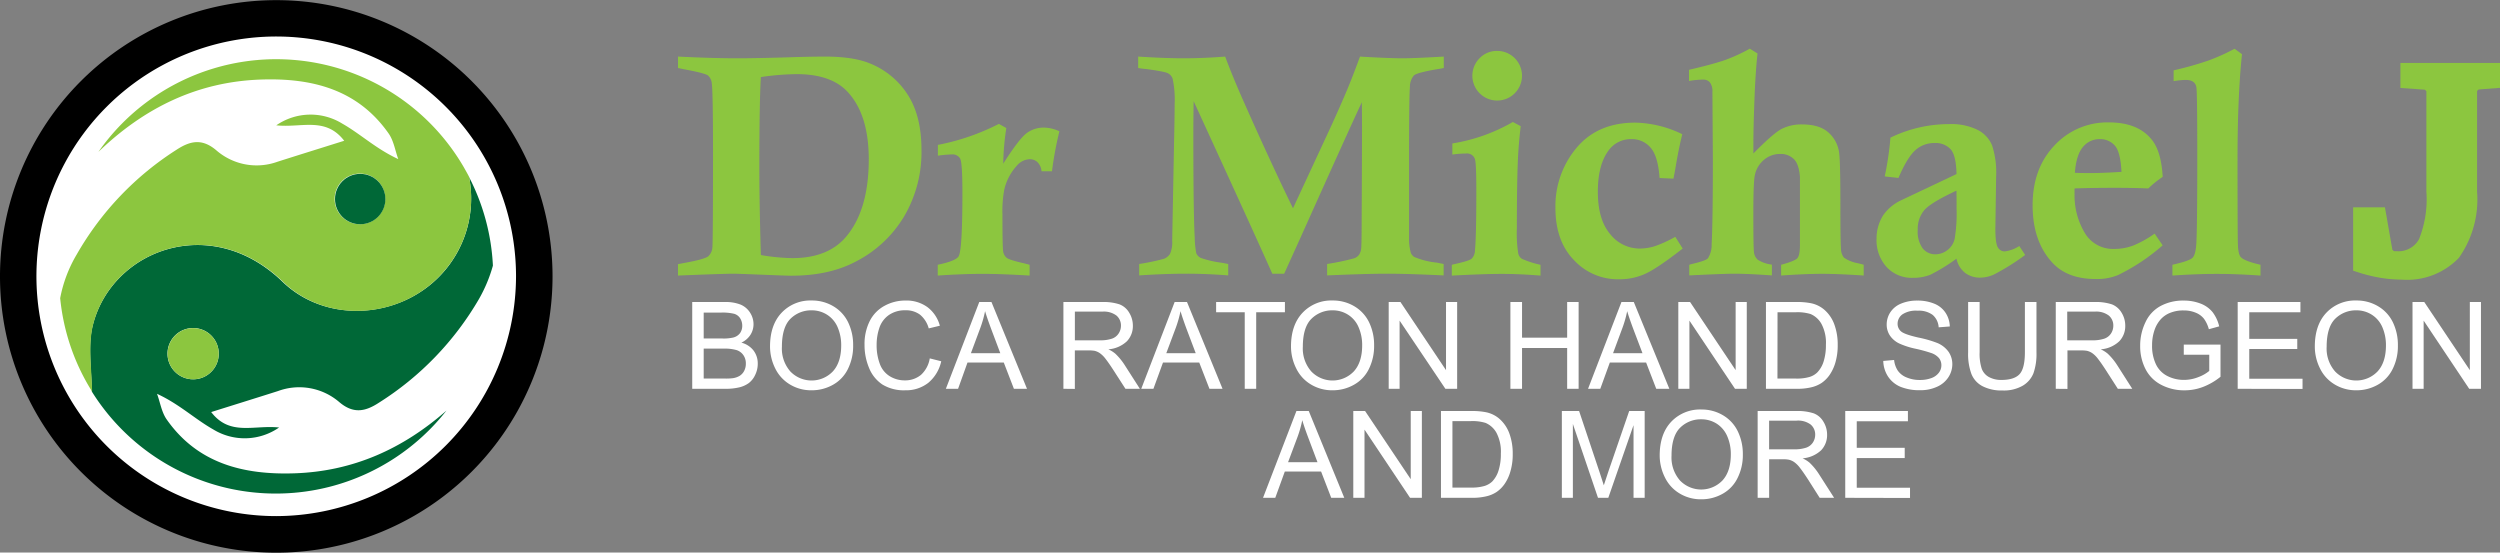 <svg id="Layer_3" data-name="Layer 3" xmlns="http://www.w3.org/2000/svg" viewBox="0 0 673.8 148.92"><rect x="0" y="0" width="673.8" height="148.92" fill="#808080" stroke="none"/><defs><style>.cls-1{fill:#fff;}.cls-2{fill:#006837;}.cls-3{fill:#8cc63f;}</style></defs><title>logo_ying_yang</title><path d="M79.24,304A74.46,74.46,0,1,1,153.7,229.5,74.46,74.46,0,0,1,79.24,304Z" transform="translate(-4.78 -155.04)"/><path class="cls-1" d="M79.24,294.14a64.63,64.63,0,1,1,64.62-64.62h0A64.77,64.77,0,0,1,79.24,294.14Z" transform="translate(-4.78 -155.04)"/><path d="M106.62,207.2c0-1.7-3.07-5.11-4.33-4.87A7.8,7.8,0,0,0,96.78,207c-.39,1.7,2.2,4.09,4.69,8.2C104.18,211.21,106.63,209.18,106.62,207.2Z" transform="translate(-4.78 -155.04)"/><path d="M57,256.73a7.82,7.82,0,0,0,5.54-4.62c.4-1.71-2.2-4.1-4.69-8.2-2.71,3.94-5.11,6-5.11,7.94S55.76,256.93,57,256.73Z" transform="translate(-4.78 -155.04)"/><path class="cls-2" d="M96.22,263.41c3.81,3.23,7,2.57,10.68.17a81.31,81.31,0,0,0,27-28,39.4,39.4,0,0,0,3.73-8.95,58.14,58.14,0,0,0-6.43-23.87,30,30,0,0,1-7.77,26.56C112.24,241,92.7,242.3,80.94,231c-19.43-18.84-46-8.53-51.14,11.64-1.37,5.45-.39,11.49-.26,17.95a58.47,58.47,0,0,0,95.57,5.11c-11.64,10.23-25.08,16.39-41,16.91C70.46,283.06,58,280,49.64,268c-1.35-2-1.7-4.57-2.54-6.82,6,2.76,10.23,6.82,15.12,9.58A16.24,16.24,0,0,0,80,270.26c-6.81-.73-13.27,2.39-18.3-4.16,6.54-2.06,12.25-3.83,18-5.66A16.55,16.55,0,0,1,96.22,263.41Zm-39.38-6.14a6.91,6.91,0,1,1,6.9-6.9,6.9,6.9,0,0,1-6.9,6.9Z" transform="translate(-4.78 -155.04)"/><circle class="cls-3" cx="52.06" cy="95.33" r="6.9"/><path class="cls-3" d="M131.21,202.7c-.47-.92-1-1.83-1.5-2.72a58.46,58.46,0,0,0-98.41-4c12.29-11.81,26.59-18.92,43.83-19.5,13.64-.46,26.08,2.59,34.45,14.62,1.35,2,1.71,4.57,2.54,6.82-6-2.76-10.23-6.82-15.12-9.58a16.24,16.24,0,0,0-17.76.48c6.82.73,13.28-2.39,18.31,4.16-6.55,2.06-12.26,3.83-18,5.66a16.55,16.55,0,0,1-16.47-3.09c-3.82-3.24-7-2.57-10.69-.17A81.25,81.25,0,0,0,25.47,223.6,36.27,36.27,0,0,0,21,235.4a57.87,57.87,0,0,0,7.74,23.76l.87,1.44c-.14-6.47-1.11-12.5.25-18,5-20.1,31.66-30.48,51.15-11.65,11.74,11.39,31.29,10.11,42.44-1.7A30,30,0,0,0,131.21,202.7Zm-29.42,12.77a6.82,6.82,0,1,1,6.82-6.82A6.82,6.82,0,0,1,101.79,215.47Z" transform="translate(-4.78 -155.04)"/><circle class="cls-2" cx="97.08" cy="53.65" r="6.79"/><path class="cls-1" d="M345.19,289.21l9-23.39h3.33l9.57,23.39h-3.52l-2.73-7.08h-9.78l-2.57,7.08Zm6.75-9.6h7.93l-2.44-6.48c-.75-2-1.3-3.58-1.66-4.85a30.45,30.45,0,0,1-1.26,4.47Z" transform="translate(-4.78 -155.04)"/><path class="cls-1" d="M369.52,289.21V265.82h3.18L385,284.19V265.82h3v23.39h-3.18l-12.28-18.38v18.38Z" transform="translate(-4.78 -155.04)"/><path class="cls-1" d="M393.15,289.21V265.82h8.06a19,19,0,0,1,4.16.34,7.93,7.93,0,0,1,3.43,1.67,9.61,9.61,0,0,1,2.77,4,15.69,15.69,0,0,1,.92,5.56,16.1,16.1,0,0,1-.63,4.72,11.26,11.26,0,0,1-1.59,3.41,8.55,8.55,0,0,1-2.13,2.12,8.44,8.44,0,0,1-2.79,1.17,15.77,15.77,0,0,1-3.76.4Zm3.09-2.76h5a12.05,12.05,0,0,0,3.63-.43,5.29,5.29,0,0,0,2.1-1.21,7.46,7.46,0,0,0,1.71-3,14.47,14.47,0,0,0,.61-4.51,10.9,10.9,0,0,0-1.2-5.64,6.08,6.08,0,0,0-2.93-2.64,12,12,0,0,0-4-.48h-4.92v17.87Z" transform="translate(-4.78 -155.04)"/><path class="cls-1" d="M425.73,289.21V265.82h4.65l5.54,16.56c.51,1.54.88,2.7,1.12,3.46.26-.85.68-2.1,1.24-3.75l5.6-16.27h4.17v23.39h-3V269.63l-6.8,19.58h-2.78l-6.77-19.91v19.91Z" transform="translate(-4.78 -155.04)"/><path class="cls-1" d="M452.1,277.82q0-5.82,3.12-9.12a10.67,10.67,0,0,1,8.08-3.29,11.23,11.23,0,0,1,5.84,1.54,10.1,10.1,0,0,1,4,4.32,14,14,0,0,1,1.37,6.28,13.72,13.72,0,0,1-1.44,6.36,9.73,9.73,0,0,1-4.07,4.25,11.54,11.54,0,0,1-5.68,1.45,11,11,0,0,1-5.9-1.6,10.23,10.23,0,0,1-3.94-4.35A13.26,13.26,0,0,1,452.1,277.82Zm3.19.05a9.4,9.4,0,0,0,2.27,6.66,7.94,7.94,0,0,0,11.46,0c1.5-1.63,2.25-4,2.25-7a12,12,0,0,0-1-5,7.57,7.57,0,0,0-2.82-3.31,7.68,7.68,0,0,0-4.18-1.17,7.88,7.88,0,0,0-5.65,2.26C456.08,271.83,455.29,274.35,455.29,277.87Z" transform="translate(-4.78 -155.04)"/><path class="cls-1" d="M478.5,289.21V265.82h10.37a13.88,13.88,0,0,1,4.76.63,5.19,5.19,0,0,1,2.59,2.23,6.62,6.62,0,0,1,1,3.52,5.91,5.91,0,0,1-1.61,4.2,8.24,8.24,0,0,1-5,2.17,8.12,8.12,0,0,1,1.87,1.16,16.49,16.49,0,0,1,2.56,3.12l4.07,6.36h-3.89l-3.09-4.87c-.91-1.4-1.65-2.47-2.24-3.22a7.09,7.09,0,0,0-1.57-1.56,4.38,4.38,0,0,0-1.41-.62,8.73,8.73,0,0,0-1.73-.12H481.6v10.39Zm3.1-13.07h6.65a9.82,9.82,0,0,0,3.32-.44,3.53,3.53,0,0,0,1.82-1.4,3.82,3.82,0,0,0,.62-2.1,3.49,3.49,0,0,0-1.21-2.73,5.64,5.64,0,0,0-3.8-1.06h-7.41v7.73Z" transform="translate(-4.78 -155.04)"/><path class="cls-1" d="M502.11,289.21V265.82H519v2.76H505.21v7.16h12.93v2.75H505.21v8h14.36v2.76Z" transform="translate(-4.78 -155.04)"/><path class="cls-1" d="M191.35,259.83V236.44h8.77a10.91,10.91,0,0,1,4.3.71,5.59,5.59,0,0,1,2.54,2.19,5.74,5.74,0,0,1,.91,3.08,5.33,5.33,0,0,1-.81,2.83,5.85,5.85,0,0,1-2.46,2.14,6.08,6.08,0,0,1,3.27,2.12,5.75,5.75,0,0,1,1.14,3.54,6.83,6.83,0,0,1-.7,3.05,5.82,5.82,0,0,1-1.71,2.18,7.17,7.17,0,0,1-2.57,1.16,15.54,15.54,0,0,1-3.77.39Zm3.09-13.56h5.06a11.35,11.35,0,0,0,2.95-.27,3.28,3.28,0,0,0,1.78-1.17,3.4,3.4,0,0,0,.6-2,3.77,3.77,0,0,0-.56-2,2.87,2.87,0,0,0-1.6-1.21,13.18,13.18,0,0,0-3.56-.33h-4.67v7.07Zm0,10.8h5.82a14.17,14.17,0,0,0,2.11-.11,5.1,5.1,0,0,0,1.79-.64,3.48,3.48,0,0,0,1.18-1.3,4.15,4.15,0,0,0,.46-2,3.85,3.85,0,0,0-.67-2.27,3.53,3.53,0,0,0-1.86-1.36,11.52,11.52,0,0,0-3.42-.39h-5.41Z" transform="translate(-4.78 -155.04)"/><path class="cls-1" d="M212.32,248.44q0-5.82,3.13-9.12a10.63,10.63,0,0,1,8.07-3.29,11.2,11.2,0,0,1,5.84,1.54,10.12,10.12,0,0,1,4,4.32,14,14,0,0,1,1.36,6.28,13.85,13.85,0,0,1-1.43,6.36,9.79,9.79,0,0,1-4.07,4.25,11.57,11.57,0,0,1-5.68,1.45,11,11,0,0,1-5.91-1.6,10.3,10.3,0,0,1-3.94-4.35A13.26,13.26,0,0,1,212.32,248.44Zm3.2.05a9.34,9.34,0,0,0,2.27,6.66,7.93,7.93,0,0,0,11.45,0c1.51-1.63,2.26-4,2.26-7a12.1,12.1,0,0,0-1-5,7.45,7.45,0,0,0-2.83-3.3,7.67,7.67,0,0,0-4.17-1.17,7.91,7.91,0,0,0-5.66,2.26C216.31,242.45,215.52,245,215.52,248.49Z" transform="translate(-4.78 -155.04)"/><path class="cls-1" d="M255.37,251.63l3.09.78a10.44,10.44,0,0,1-3.5,5.82,9.69,9.69,0,0,1-6.18,2,11.08,11.08,0,0,1-6.15-1.54,9.66,9.66,0,0,1-3.61-4.46,15.94,15.94,0,0,1-1.23-6.27,13.78,13.78,0,0,1,1.39-6.37,9.55,9.55,0,0,1,4-4.13,11.65,11.65,0,0,1,5.68-1.42,9.6,9.6,0,0,1,5.9,1.79,9.28,9.28,0,0,1,3.33,5l-3,.72a7.24,7.24,0,0,0-2.36-3.71,6.3,6.3,0,0,0-3.9-1.17,7.55,7.55,0,0,0-4.5,1.29,6.82,6.82,0,0,0-2.55,3.47,14,14,0,0,0-.73,4.49,14.31,14.31,0,0,0,.87,5.22,6.47,6.47,0,0,0,2.7,3.32,7.65,7.65,0,0,0,4,1.1,6.67,6.67,0,0,0,4.4-1.5A7.7,7.7,0,0,0,255.37,251.63Z" transform="translate(-4.78 -155.04)"/><path class="cls-1" d="M259.71,259.83l9-23.39H272l9.58,23.39h-3.53l-2.73-7.08h-9.78L263,259.83Zm6.75-9.6h7.92l-2.44-6.48c-.74-2-1.3-3.59-1.66-4.85a30,30,0,0,1-1.26,4.46Z" transform="translate(-4.78 -155.04)"/><path class="cls-1" d="M291.39,259.83V236.44h10.37a13.78,13.78,0,0,1,4.75.63,5.17,5.17,0,0,1,2.6,2.23,6.62,6.62,0,0,1,1,3.52,5.91,5.91,0,0,1-1.61,4.2,8.19,8.19,0,0,1-5,2.17,8.12,8.12,0,0,1,1.87,1.16,16.49,16.49,0,0,1,2.56,3.12l4.07,6.36h-3.89L305,255c-.91-1.41-1.65-2.48-2.24-3.23a7.09,7.09,0,0,0-1.57-1.56,4.38,4.38,0,0,0-1.41-.62,9.82,9.82,0,0,0-1.73-.11h-3.58v10.38Zm3.09-13.07h6.66a9.82,9.82,0,0,0,3.32-.44,3.47,3.47,0,0,0,1.81-1.4,3.75,3.75,0,0,0,.63-2.1,3.49,3.49,0,0,0-1.21-2.73,5.64,5.64,0,0,0-3.8-1.06h-7.41Z" transform="translate(-4.78 -155.04)"/><path class="cls-1" d="M312.37,259.83l9-23.39h3.33l9.58,23.39h-3.53L328,252.75h-9.77l-2.58,7.08Zm6.75-9.6h7.93l-2.45-6.48q-1.11-3-1.65-4.85a30,30,0,0,1-1.26,4.46Z" transform="translate(-4.78 -155.04)"/><path class="cls-1" d="M340.26,259.83V239.2h-7.71v-2.76h18.54v2.76h-7.74v20.63Z" transform="translate(-4.78 -155.04)"/><path class="cls-1" d="M352.73,248.44q0-5.82,3.13-9.12a10.61,10.61,0,0,1,8.07-3.29,11.2,11.2,0,0,1,5.84,1.54,10.18,10.18,0,0,1,4,4.32,14,14,0,0,1,1.36,6.28,13.85,13.85,0,0,1-1.43,6.36,9.75,9.75,0,0,1-4.08,4.25,11.5,11.5,0,0,1-5.67,1.45,11,11,0,0,1-5.9-1.6,10.17,10.17,0,0,1-3.94-4.35A13.13,13.13,0,0,1,352.73,248.44Zm3.19.05a9.35,9.35,0,0,0,2.28,6.66,7.93,7.93,0,0,0,11.45,0c1.5-1.63,2.26-4,2.26-7a11.94,11.94,0,0,0-1-5,7.37,7.37,0,0,0-2.82-3.3,7.67,7.67,0,0,0-4.17-1.17,7.91,7.91,0,0,0-5.66,2.26C356.71,242.45,355.92,245,355.92,248.49Z" transform="translate(-4.78 -155.04)"/><path class="cls-1" d="M379.06,259.83V236.44h3.17l12.28,18.36V236.44h3v23.39h-3.17L382,241.45v18.38Z" transform="translate(-4.78 -155.04)"/><path class="cls-1" d="M411.86,259.83V236.44H415v9.61h12.16v-9.61h3.09v23.39h-3.09v-11H415v11Z" transform="translate(-4.78 -155.04)"/><path class="cls-1" d="M432.79,259.83l9-23.39h3.33l9.58,23.39h-3.53l-2.73-7.08h-9.78l-2.57,7.08Zm6.74-9.6h7.93L445,243.75c-.74-2-1.3-3.59-1.66-4.85a30,30,0,0,1-1.26,4.46Z" transform="translate(-4.78 -155.04)"/><path class="cls-1" d="M457.12,259.83V236.44h3.17l12.28,18.36V236.44h3v23.39h-3.17l-12.29-18.38v18.38Z" transform="translate(-4.78 -155.04)"/><path class="cls-1" d="M480.74,259.83V236.44h8.06a19,19,0,0,1,4.16.34,8,8,0,0,1,3.43,1.67,9.55,9.55,0,0,1,2.77,4,15.73,15.73,0,0,1,.92,5.56,16.46,16.46,0,0,1-.62,4.72,11.62,11.62,0,0,1-1.6,3.41,8.55,8.55,0,0,1-2.13,2.12,8.66,8.66,0,0,1-2.79,1.17,15.77,15.77,0,0,1-3.76.4Zm3.1-2.76h5a12.05,12.05,0,0,0,3.63-.43,5.12,5.12,0,0,0,2.1-1.22,7.42,7.42,0,0,0,1.71-2.95,14.45,14.45,0,0,0,.62-4.51,10.82,10.82,0,0,0-1.21-5.64,6.11,6.11,0,0,0-2.92-2.64,12.11,12.11,0,0,0-4-.48h-4.91Z" transform="translate(-4.78 -155.04)"/><path class="cls-1" d="M512.36,252.32l2.92-.26a6.41,6.41,0,0,0,1,2.88,5.23,5.23,0,0,0,2.35,1.82,8.94,8.94,0,0,0,3.59.69,8.67,8.67,0,0,0,3.13-.52,4.34,4.34,0,0,0,2-1.45,3.28,3.28,0,0,0,.67-2,3.08,3.08,0,0,0-.64-1.92,4.72,4.72,0,0,0-2.11-1.38,40,40,0,0,0-4.16-1.14,20.79,20.79,0,0,1-4.52-1.46,6.32,6.32,0,0,1-2.49-2.18,5.33,5.33,0,0,1-.82-2.91,6,6,0,0,1,1-3.31,6.31,6.31,0,0,1,2.94-2.34,11.12,11.12,0,0,1,4.29-.79,11.84,11.84,0,0,1,4.58.83,6.57,6.57,0,0,1,3.06,2.47,7,7,0,0,1,1.14,3.68l-3,.23a4.78,4.78,0,0,0-1.62-3.35,6.28,6.28,0,0,0-4.08-1.13,6.59,6.59,0,0,0-4.09,1,3.11,3.11,0,0,0-1.28,2.48,2.66,2.66,0,0,0,.91,2.08c.59.54,2.15,1.1,4.66,1.67a30.6,30.6,0,0,1,5.18,1.49,7.08,7.08,0,0,1,3,2.38,5.87,5.87,0,0,1,1,3.33,6.42,6.42,0,0,1-1.07,3.52,7,7,0,0,1-3.07,2.56,10.6,10.6,0,0,1-4.51.92,13.6,13.6,0,0,1-5.32-.92,7.52,7.52,0,0,1-3.37-2.79A8,8,0,0,1,512.36,252.32Z" transform="translate(-4.78 -155.04)"/><path class="cls-1" d="M550.56,236.44h3.09V250a15.75,15.75,0,0,1-.8,5.6,6.81,6.81,0,0,1-2.88,3.38,10.17,10.17,0,0,1-5.46,1.3,11.21,11.21,0,0,1-5.38-1.14,6.41,6.41,0,0,1-3-3.27,15.55,15.55,0,0,1-.9-5.87V236.44h3.1v13.5a13.07,13.07,0,0,0,.57,4.49,4.27,4.27,0,0,0,1.94,2.23,6.79,6.79,0,0,0,3.38.78c2.27,0,3.9-.52,4.86-1.55s1.45-3,1.45-5.95v-13.5Z" transform="translate(-4.78 -155.04)"/><path class="cls-1" d="M558.85,259.83V236.44h10.37a13.84,13.84,0,0,1,4.76.63,5.25,5.25,0,0,1,2.6,2.23,6.61,6.61,0,0,1,1,3.52,5.91,5.91,0,0,1-1.61,4.2,8.16,8.16,0,0,1-5,2.17,8.12,8.12,0,0,1,1.87,1.16,16.52,16.52,0,0,1,2.57,3.12l4.06,6.36h-3.89L572.48,255c-.91-1.41-1.65-2.48-2.24-3.23a6.89,6.89,0,0,0-1.57-1.56,4.38,4.38,0,0,0-1.41-.62,9.77,9.77,0,0,0-1.72-.11H562v10.38Zm3.1-13.07h6.65a9.82,9.82,0,0,0,3.32-.44,3.53,3.53,0,0,0,1.82-1.4,3.82,3.82,0,0,0,.62-2.1,3.49,3.49,0,0,0-1.21-2.73,5.64,5.64,0,0,0-3.8-1.06h-7.41v7.73Z" transform="translate(-4.78 -155.04)"/><path class="cls-1" d="M593.35,250.66v-2.75h9.9v8.68a17.55,17.55,0,0,1-4.7,2.73,14,14,0,0,1-5,.92,13.24,13.24,0,0,1-6.27-1.48,9.77,9.77,0,0,1-4.25-4.26,13.43,13.43,0,0,1-1.43-6.24,14.4,14.4,0,0,1,1.43-6.38,9.44,9.44,0,0,1,4.11-4.39,12.81,12.81,0,0,1,6.17-1.44,12.42,12.42,0,0,1,4.59.82,7.75,7.75,0,0,1,3.21,2.29A10.24,10.24,0,0,1,602.9,243l-2.79.77a8.66,8.66,0,0,0-1.31-2.81,5.42,5.42,0,0,0-2.23-1.64,8.18,8.18,0,0,0-3.22-.61,9.38,9.38,0,0,0-3.68.65,6.81,6.81,0,0,0-2.49,1.69,8.54,8.54,0,0,0-1.48,2.32,12.33,12.33,0,0,0-.89,4.7,11.43,11.43,0,0,0,1.08,5.24,6.85,6.85,0,0,0,3.13,3.12,9.71,9.71,0,0,0,4.37,1,10.54,10.54,0,0,0,3.93-.77,10,10,0,0,0,2.9-1.65v-4.36h-6.87Z" transform="translate(-4.78 -155.04)"/><path class="cls-1" d="M607.88,259.83V236.44h16.91v2.76H611v7.17h12.94v2.74H611v8h14.36v2.76Z" transform="translate(-4.78 -155.04)"/><path class="cls-1" d="M628.67,248.44q0-5.82,3.12-9.12a10.63,10.63,0,0,1,8.07-3.29,11.18,11.18,0,0,1,5.84,1.54,10.12,10.12,0,0,1,4,4.32,14,14,0,0,1,1.36,6.28,13.72,13.72,0,0,1-1.43,6.36,9.79,9.79,0,0,1-4.07,4.25,11.57,11.57,0,0,1-5.68,1.45,11,11,0,0,1-5.9-1.6,10.17,10.17,0,0,1-3.94-4.35A13.12,13.12,0,0,1,628.67,248.44Zm3.19.05a9.34,9.34,0,0,0,2.27,6.66,7.93,7.93,0,0,0,11.45,0c1.51-1.63,2.26-4,2.26-7a12.1,12.1,0,0,0-1-5,7.45,7.45,0,0,0-2.83-3.3,7.67,7.67,0,0,0-4.17-1.17,7.91,7.91,0,0,0-5.66,2.26C632.64,242.45,631.86,245,631.86,248.49Z" transform="translate(-4.78 -155.04)"/><path class="cls-1" d="M655,259.83V236.44h3.17l12.28,18.36V236.44h3v23.39h-3.17L658,241.45v18.38Z" transform="translate(-4.78 -155.04)"/><path class="cls-3" d="M187.52,173.37v-3.08q9.69.47,16,.46,4.83,0,13.35-.25,6.21-.21,10.36-.21,7.81,0,12.39,2a21.66,21.66,0,0,1,9.92,8.44q3.6,5.7,3.6,14.77a34.14,34.14,0,0,1-4.7,17.9,32.33,32.33,0,0,1-13.23,12.25q-7.11,3.71-17.25,3.7-1,0-7.74-.27t-7.61-.27q-2.91,0-15.1.5v-3.08l1.76-.33q5.46-1,6.41-1.79a3.62,3.62,0,0,0,1.11-2.45q.16-2.41.16-25.25,0-16.75-.33-18.88a3.13,3.13,0,0,0-1-2.12q-.83-.66-6.32-1.67Zm22.33,50.41a53.94,53.94,0,0,0,8.45.83q9.55,0,14.43-5.66,6.2-7.23,6.2-21,0-11.8-5.5-17.93-4.44-5-13.93-5a71,71,0,0,0-9.65.79q-.4,6.48-.41,24.08Q209.44,210,209.85,223.78Z" transform="translate(-4.78 -155.04)"/><path class="cls-3" d="M257.56,197v-2.91A61.55,61.55,0,0,0,274,188.43l2,1.12a70.55,70.55,0,0,0-.83,9.61q4.24-6.66,6.26-8.19a7.61,7.61,0,0,1,4.76-1.54,10.18,10.18,0,0,1,4.12,1,92.89,92.89,0,0,0-2,10.77h-2.82a3.87,3.87,0,0,0-1.09-2.46,3,3,0,0,0-2.08-.79,4.74,4.74,0,0,0-3.45,1.71,14.34,14.34,0,0,0-3.41,6.44,31.25,31.25,0,0,0-.5,6.74q0,8.44.17,9.73a2.82,2.82,0,0,0,.91,1.91q.75.63,4.62,1.5l1.62.42v2.91q-7.91-.47-12.76-.46-5.25,0-12,.46V226.4c3.32-.69,5.21-1.47,5.65-2.33q1-1.78,1-17.09,0-8.11-.62-9.22a2.38,2.38,0,0,0-2.25-1.1A31.25,31.25,0,0,0,257.56,197Z" transform="translate(-4.78 -155.04)"/><path class="cls-3" d="M311.54,173.37v-3.08q7.45.47,12.27.46c3.44,0,7.16-.15,11.18-.46q1.75,4.74,4.59,11.23,7.74,17.47,13.69,29.65l10.5-22.62q2.5-5.53,4-9.09t3.56-9.17c5.26.31,9.07.46,11.46.46q3.06,0,11.12-.46v3.08q-1.25.25-1.86.33-5.36.92-6.19,1.67a4.73,4.73,0,0,0-1.08,3.09q-.22,2.35-.23,18.87,0,21,0,21.87a14,14,0,0,0,.48,4,2.44,2.44,0,0,0,.89,1.08,20.65,20.65,0,0,0,6.09,1.54l1.86.37v3.08q-10-.47-15.33-.46-5.44,0-16.07.46v-3.08a65.66,65.66,0,0,0,7.38-1.56,2.91,2.91,0,0,0,1.23-.93,3.76,3.76,0,0,0,.56-1.58q.13-1,.14-8.53.09-16.35.09-25.54c0-.58,0-2.39-.05-5.44q-2.28,4.74-16.73,36.93l-4.2,9.27h-3.2q-4.71-10.6-21.2-46.5c-.06,3.64-.08,6.71-.08,9.24q0,20.74.37,27.45a24,24,0,0,0,.42,4.28,2.44,2.44,0,0,0,1.25,1.29,28.06,28.06,0,0,0,5.65,1.29l1.71.33v3.08q-5.91-.47-11.4-.46c-3.68,0-7.89.15-12.6.46v-3.08a59.38,59.38,0,0,0,6.57-1.37,3.28,3.28,0,0,0,1.75-1.37,7.55,7.55,0,0,0,.58-3.58l.5-26.45q.16-6.94.16-10.32a26.77,26.77,0,0,0-.54-6.82,2.53,2.53,0,0,0-1.27-1.49c-.63-.34-2.65-.72-6.08-1.17C313.06,173.61,312.4,173.51,311.54,173.37Z" transform="translate(-4.78 -155.04)"/><path class="cls-3" d="M396.22,196.7v-3a47.6,47.6,0,0,0,16.3-5.78l2.12,1.12c-.39,3.35-.64,6.35-.75,9q-.28,5.86-.29,18.55a35.09,35.09,0,0,0,.38,6.78,2.34,2.34,0,0,0,1,1.44,25.92,25.92,0,0,0,5,1.6v2.91q-5.78-.47-10.56-.46-4.58,0-13.35.46V226.4l1.08-.25c2.44-.56,3.88-1,4.32-1.44a3.26,3.26,0,0,0,.84-2.14q.38-3.94.37-16.3,0-7.16-.37-8.32a2.23,2.23,0,0,0-2.37-1.54A26.56,26.56,0,0,0,396.22,196.7Zm12.1-27.94a6.69,6.69,0,1,1-4.79,2A6.47,6.47,0,0,1,408.32,168.76Z" transform="translate(-4.78 -155.04)"/><path class="cls-3" d="M455.81,203.19l-3.74-.17c-.28-3.93-1.08-6.66-2.43-8.19a6.54,6.54,0,0,0-5.1-2.29,7.38,7.38,0,0,0-6.11,2.91q-3,3.9-3,11.26,0,7.51,3.32,11.42a10.13,10.13,0,0,0,7.94,3.9,13.64,13.64,0,0,0,4.1-.64,33.43,33.43,0,0,0,5.51-2.52l2,3.16q-6.94,5.41-10.17,6.84a16.67,16.67,0,0,1-6.88,1.44,16.12,16.12,0,0,1-12.27-5.18Q424,220,424,211.09a24.39,24.39,0,0,1,5.7-16.22q5.68-6.78,15.85-6.78a30.43,30.43,0,0,1,12.64,3.12q-.84,3.33-1.63,7.86C456.27,200.85,456,202.22,455.81,203.19Z" transform="translate(-4.78 -155.04)"/><path class="cls-3" d="M460,176.86v-3q6.62-1.55,9.72-2.64a46.6,46.6,0,0,0,6.67-3.06l2.08,1.29c-.3,2.63-.55,6.09-.75,10.36q-.37,9.1-.37,14.05v2.54q5.24-5.32,7.53-6.57a11.68,11.68,0,0,1,5.65-1.25q4.57,0,7,2.12a8.75,8.75,0,0,1,2.93,5.49q.34,2.34.34,14.06,0,9.53.16,11.85a3.91,3.91,0,0,0,.79,2.37,9.3,9.3,0,0,0,3.7,1.5c.37.08.9.22,1.63.42v2.91q-7.12-.47-11.25-.46-4.38,0-11,.46V226.4q3.69-1,4.38-1.77c.46-.54.69-1.71.69-3.52q0-17.72,0-18.42c-.17-2.25-.71-3.83-1.62-4.76a5.08,5.08,0,0,0-3.78-1.4,6.65,6.65,0,0,0-4.21,1.52,7.24,7.24,0,0,0-2.53,4.14q-.42,1.78-.42,10.23,0,9.32.17,10.61a3.2,3.2,0,0,0,1,2,9.06,9.06,0,0,0,3.83,1.33v2.91c-4.32-.31-7.75-.46-10.27-.46q-2.54,0-12,.46V226.4c.47-.14.83-.24,1.08-.29,2.24-.56,3.56-1,3.95-1.46a6.56,6.56,0,0,0,1-3.74q.33-6,.33-23l-.12-18.13a3.86,3.86,0,0,0-.67-2.52,2.33,2.33,0,0,0-1.87-.77A24.59,24.59,0,0,0,460,176.86Z" transform="translate(-4.78 -155.04)"/><path class="cls-3" d="M516.45,203l-3.7-.41a81.63,81.63,0,0,0,1.54-10.45,36.09,36.09,0,0,1,15.83-3.65,16.09,16.09,0,0,1,7.64,1.54,8.28,8.28,0,0,1,3.93,4.2,23.47,23.47,0,0,1,1.09,8.28l-.21,14.14c0,2.69.23,4.39.69,5.09a2.07,2.07,0,0,0,1.81,1.06,9.38,9.38,0,0,0,3.95-1.45l1.58,2.41a61.85,61.85,0,0,1-8.36,5.24,9.22,9.22,0,0,1-3.74.87,6.62,6.62,0,0,1-4.08-1.28,6.53,6.53,0,0,1-2.33-3.83,50.22,50.22,0,0,1-7,4.31,12.41,12.41,0,0,1-4.82.85,9.2,9.2,0,0,1-7-2.9,10.78,10.78,0,0,1-2.72-7.71,11.66,11.66,0,0,1,1.83-6.32A12.23,12.23,0,0,1,517,209.1l15.1-7.15q-.09-4.95-1.56-6.66a5.51,5.51,0,0,0-4.39-1.7,7.5,7.5,0,0,0-5.14,1.93Q518.82,197.46,516.45,203Zm15.64,3.42q-6.86,3.19-8.65,5.23a7.81,7.81,0,0,0-1.79,5.33A7.61,7.61,0,0,0,523,222a4.32,4.32,0,0,0,3.45,1.58,5.27,5.27,0,0,0,3.14-1.09,5.2,5.2,0,0,0,2-3.05,40.64,40.64,0,0,0,.52-8.3C532.13,210.12,532.12,208.57,532.09,206.44Z" transform="translate(-4.78 -155.04)"/><path class="cls-3" d="M585.49,218l2.17,3.16a53.78,53.78,0,0,1-12,8,14.76,14.76,0,0,1-6.07,1.08q-7.74,0-11.82-4.58-5.16-5.73-5.16-15.3,0-9.94,5.91-16.14a19.4,19.4,0,0,1,14.64-6.19q8,0,11.69,4.82,2.45,3.17,2.82,9.86a26.18,26.18,0,0,0-3.87,3.12c-2.91-.12-5.88-.17-8.89-.17-3.94,0-7.6.05-11,.17,0,.6,0,1.12,0,1.53a19.69,19.69,0,0,0,2.68,10.32,8.82,8.82,0,0,0,8.05,4.45,14.32,14.32,0,0,0,5-.88A27.92,27.92,0,0,0,585.49,218ZM564,201.61c1.55.06,2.83.08,3.82.08q3.59,0,8.74-.33-.25-5.31-1.77-7.06a5.23,5.23,0,0,0-4.18-1.76,5.67,5.67,0,0,0-4.41,2.09C565,196,564.24,198.35,564,201.61Z" transform="translate(-4.78 -155.04)"/><path class="cls-3" d="M590.61,176.91V174a90.5,90.5,0,0,0,9.37-2.64,54.39,54.39,0,0,0,7.06-3.18l2,1.46q-.57,5.33-.89,12.56t-.31,16.42q0,19.8.1,22.4c.07,1.73.33,2.83.77,3.31.66.72,2.44,1.41,5.32,2.07v2.91q-6.52-.45-11.81-.45t-11.93.45v-2.91c3.07-.69,4.89-1.32,5.45-1.91s.88-1.88,1-3.9q.25-4.41.25-23.4,0-17.49-.25-18.7c-.25-1.27-1.2-1.91-2.87-1.91A22.56,22.56,0,0,0,590.61,176.91Z" transform="translate(-4.78 -155.04)"/><path class="cls-3" d="M651.74,172v6.75l6.57.46.43.39V206.7a28.88,28.88,0,0,1-2,12.84,6.33,6.33,0,0,1-6.08,3.2H650l-.43-.39-2-11.43H639V228l1,.32a41.49,41.49,0,0,0,6.09,1.55,35.84,35.84,0,0,0,5.94.53,19.29,19.29,0,0,0,15.48-5.88,27.31,27.31,0,0,0,4.89-17.86V179.55l.42-.39,5.8-.45V172Z" transform="translate(-4.78 -155.04)"/></svg>